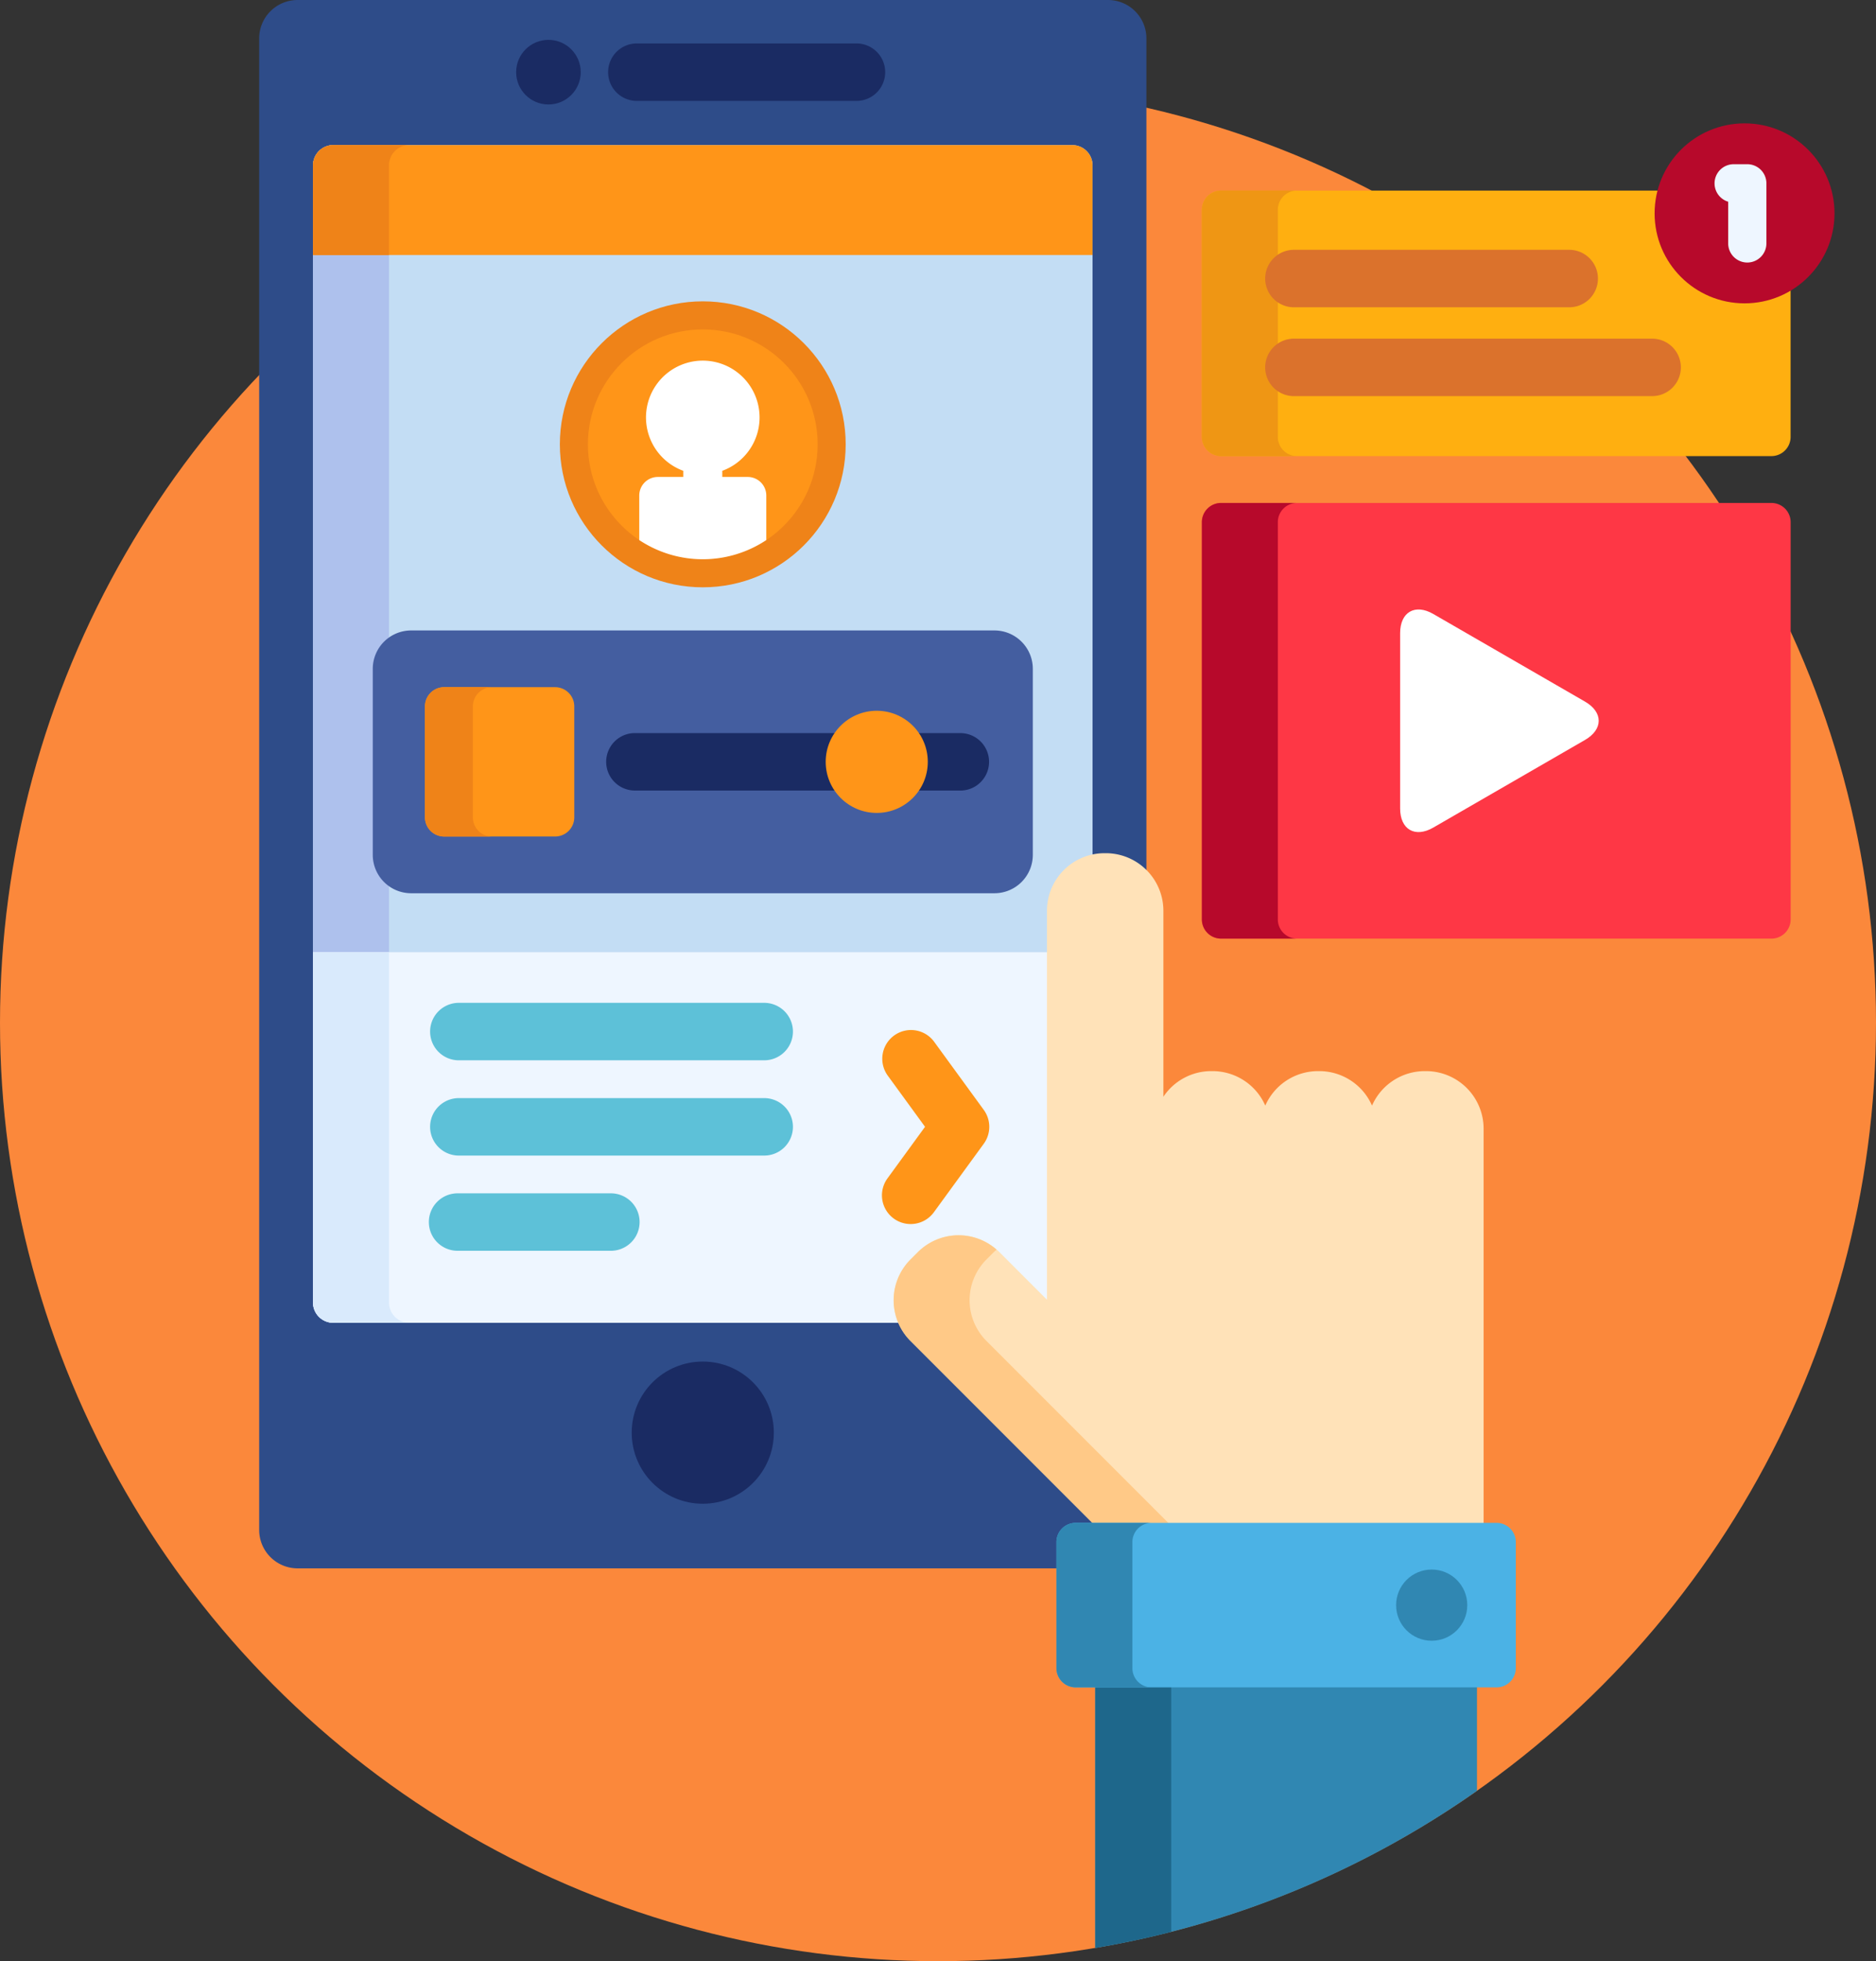 <svg xmlns="http://www.w3.org/2000/svg" width="138.026" height="144.223" viewBox="0 0 138.026 144.223">
  <rect x="0" y="0" width="138.026" height="144.223" fill="#333333" stroke="none"/>
  <g id="mobile-app" transform="translate(-11)">
    <circle id="Ellipse_217" data-name="Ellipse 217" cx="69.013" cy="69.013" r="69.013" transform="translate(11 6.197)" fill="#fb883b"/>
    <path id="Path_13725" data-name="Path 13725" d="M137.639,113.4a1.128,1.128,0,0,1,1.127-1.127H140a.282.282,0,0,0,.2-.481L126.812,98.406a3.956,3.956,0,0,1,0-5.577l.559-.559a3.956,3.956,0,0,1,5.577,0l3.508,3.508a.282.282,0,0,0,.2.083.278.278,0,0,0,.108-.021.281.281,0,0,0,.174-.26V66.969a3.948,3.948,0,0,1,3.944-3.944H141a3.933,3.933,0,0,1,2.977,1.365V2.817A2.825,2.825,0,0,0,141.158,0H81.518A2.825,2.825,0,0,0,78.7,2.817v109.7a2.825,2.825,0,0,0,2.817,2.817h56.121V113.4h0Z" transform="translate(-48.631)" fill="#2e4c89"/>
    <path id="Path_13726" data-name="Path 13726" d="M135.763,122.823a3.915,3.915,0,0,1,1.15-2.788l.559-.559a3.956,3.956,0,0,1,5.577,0l3.508,3.508a.282.282,0,0,0,.2.083.278.278,0,0,0,.108-.021.281.281,0,0,0,.174-.26V94.174a3.948,3.948,0,0,1,3.077-3.844V39.36a1.491,1.491,0,0,0-1.486-1.486H94.249a1.491,1.491,0,0,0-1.486,1.486v83.634a1.49,1.49,0,0,0,1.486,1.486h41.879A3.942,3.942,0,0,1,135.763,122.823Z" transform="translate(-58.732 -27.205)" fill="#c3ddf4"/>
    <path id="Path_13727" data-name="Path 13727" d="M98.352,122.995V39.36a1.491,1.491,0,0,1,1.486-1.486H94.249a1.491,1.491,0,0,0-1.486,1.486v83.634a1.49,1.49,0,0,0,1.486,1.486h5.589A1.49,1.49,0,0,1,98.352,122.995Z" transform="translate(-58.732 -27.205)" fill="#aec1ed"/>
    <g id="Group_1464" data-name="Group 1464" transform="translate(48.975 2.931)">
      <circle id="Ellipse_218" data-name="Ellipse 218" cx="5.228" cy="5.228" r="5.228" transform="translate(8.503 97.196)" fill="#1a2b63"/>
      <path id="Path_13728" data-name="Path 13728" d="M188.277,15.567h-16.16a2.113,2.113,0,1,1,0-4.225h16.16a2.113,2.113,0,0,1,0,4.225Z" transform="translate(-163.191 -11.078)" fill="#1a2b63"/>
      <circle id="Ellipse_219" data-name="Ellipse 219" cx="2.376" cy="2.376" r="2.376" fill="#1a2b63"/>
    </g>
    <path id="Path_13729" data-name="Path 13729" d="M148.629,37.874H94.249a1.491,1.491,0,0,0-1.486,1.486v6.6h57.352v-6.6A1.491,1.491,0,0,0,148.629,37.874Z" transform="translate(-58.732 -27.205)" fill="#ff9518"/>
    <path id="Path_13730" data-name="Path 13730" d="M99.838,37.874H94.249a1.491,1.491,0,0,0-1.486,1.486v6.6h5.589v-6.6A1.491,1.491,0,0,1,99.838,37.874Z" transform="translate(-58.732 -27.205)" fill="#ef8318"/>
    <path id="Path_13731" data-name="Path 13731" d="M156.928,181.1a2.825,2.825,0,0,1-2.817,2.817H111.182a2.825,2.825,0,0,1-2.817-2.817V167.409a2.825,2.825,0,0,1,2.817-2.817h42.929a2.825,2.825,0,0,1,2.817,2.817Z" transform="translate(-69.939 -118.229)" fill="#445ea0"/>
    <path id="Path_13732" data-name="Path 13732" d="M135.763,274.192a3.915,3.915,0,0,1,1.15-2.788l.559-.559a3.956,3.956,0,0,1,5.577,0l3.508,3.508a.282.282,0,0,0,.2.083.278.278,0,0,0,.108-.021.281.281,0,0,0,.174-.26V248.6H92.763v25.762a1.49,1.49,0,0,0,1.486,1.486h41.879A3.944,3.944,0,0,1,135.763,274.192Z" transform="translate(-58.732 -178.574)" fill="#eef6ff"/>
    <path id="Path_13733" data-name="Path 13733" d="M98.352,274.363V248.6H92.763v25.762a1.49,1.49,0,0,0,1.486,1.486h5.589A1.49,1.49,0,0,1,98.352,274.363Z" transform="translate(-58.732 -178.574)" fill="#d9eafc"/>
    <g id="Group_1465" data-name="Group 1465" transform="translate(42.599 73.748)">
      <path id="Path_13734" data-name="Path 13734" d="M147.761,266.033H125.293a2.113,2.113,0,0,1,0-4.225h22.469a2.113,2.113,0,1,1,0,4.225Z" transform="translate(-123.18 -261.808)" fill="#5dc1d8"/>
      <path id="Path_13735" data-name="Path 13735" d="M147.761,290.9H125.293a2.113,2.113,0,0,1,0-4.225h22.469a2.113,2.113,0,1,1,0,4.225Z" transform="translate(-123.18 -279.669)" fill="#5dc1d8"/>
      <path id="Path_13736" data-name="Path 13736" d="M136.572,315.762H125.293a2.113,2.113,0,1,1,0-4.225h11.279a2.113,2.113,0,0,1,0,4.225Z" transform="translate(-123.18 -297.529)" fill="#5dc1d8"/>
    </g>
    <path id="Path_13737" data-name="Path 13737" d="M243.472,283.089a2.113,2.113,0,0,1-1.706-3.357l2.765-3.794-2.764-3.793a2.113,2.113,0,0,1,3.415-2.488l3.671,5.038a2.113,2.113,0,0,1,0,2.488l-3.671,5.038A2.111,2.111,0,0,1,243.472,283.089Z" transform="translate(-165.472 -193.074)" fill="#ff9518"/>
    <path id="Path_13738" data-name="Path 13738" d="M297.073,439.522v19.445a68.636,68.636,0,0,0,28.085-11.556v-7.889Z" transform="translate(-205.49 -315.715)" fill="#3087b2"/>
    <path id="Path_13739" data-name="Path 13739" d="M297.073,439.522v19.445q2.836-.479,5.589-1.186V439.522Z" transform="translate(-205.49 -315.715)" fill="#1e678b"/>
    <path id="Path_13740" data-name="Path 13740" d="M287.822,272.27V242.994a4.238,4.238,0,0,0-4.225-4.225h-.117a4.238,4.238,0,0,0-3.868,2.536,4.238,4.238,0,0,0-3.868-2.536h-.117a4.238,4.238,0,0,0-3.868,2.536,4.238,4.238,0,0,0-3.868-2.536h-.117a4.229,4.229,0,0,0-3.512,1.884V226.968a4.238,4.238,0,0,0-4.225-4.225h-.117a4.238,4.238,0,0,0-4.225,4.225v28.61l-3.508-3.508a4.238,4.238,0,0,0-5.975,0l-.559.559a4.237,4.237,0,0,0,0,5.975l13.665,13.665Z" transform="translate(-167.666 -160)" fill="#ffe2b8"/>
    <path id="Path_13741" data-name="Path 13741" d="M264.9,343.92l-13.665-13.665a4.237,4.237,0,0,1,0-5.975l.559-.559c.062-.062.128-.117.193-.174a4.236,4.236,0,0,0-5.782.174l-.559.559a4.237,4.237,0,0,0,0,5.975l13.665,13.665Z" transform="translate(-167.665 -231.65)" fill="#ffc987"/>
    <path id="Path_13742" data-name="Path 13742" d="M320.731,408.259a1.413,1.413,0,0,1-1.408,1.408h-30.98a1.413,1.413,0,0,1-1.408-1.408v-9.283a1.413,1.413,0,0,1,1.408-1.408h30.98a1.413,1.413,0,0,1,1.408,1.408Z" transform="translate(-198.207 -285.579)" fill="#4bb2e5"/>
    <path id="Path_13743" data-name="Path 13743" d="M292.522,408.259v-9.283a1.413,1.413,0,0,1,1.408-1.408h-5.589a1.413,1.413,0,0,0-1.408,1.408v9.283a1.413,1.413,0,0,0,1.408,1.408h5.589A1.413,1.413,0,0,1,292.522,408.259Z" transform="translate(-198.207 -285.579)" fill="#3087b2"/>
    <circle id="Ellipse_220" data-name="Ellipse 220" cx="2.618" cy="2.618" r="2.618" transform="translate(113.718 115.422)" fill="#3087b2"/>
    <path id="Path_13744" data-name="Path 13744" d="M368.239,161.936a1.413,1.413,0,0,1-1.408,1.408h-40.5a1.413,1.413,0,0,1-1.408-1.408V132.714a1.413,1.413,0,0,1,1.408-1.408h40.5a1.413,1.413,0,0,1,1.408,1.408Z" transform="translate(-225.493 -94.319)" fill="#fe3745"/>
    <path id="Path_13745" data-name="Path 13745" d="M376.7,160.855c0-1.549,1.1-2.183,2.439-1.408l11.165,6.446c1.342.775,1.342,2.042,0,2.817l-11.165,6.446c-1.342.775-2.439.141-2.439-1.408Z" transform="translate(-262.686 -114.296)" fill="#fff"/>
    <path id="Path_13746" data-name="Path 13746" d="M364.849,57.768a6.334,6.334,0,0,1-6.11-8.012H326.328a1.413,1.413,0,0,0-1.408,1.408V67.873a1.413,1.413,0,0,0,1.408,1.408h40.5a1.413,1.413,0,0,0,1.408-1.408V56.781A6.3,6.3,0,0,1,364.849,57.768Z" transform="translate(-225.493 -35.74)" fill="#ffaf10"/>
    <path id="Path_13747" data-name="Path 13747" d="M330.509,161.936V132.714a1.413,1.413,0,0,1,1.408-1.408h-5.589a1.413,1.413,0,0,0-1.408,1.408v29.221a1.413,1.413,0,0,0,1.408,1.408h5.589A1.413,1.413,0,0,1,330.509,161.936Z" transform="translate(-225.493 -94.319)" fill="#b7092b"/>
    <path id="Path_13748" data-name="Path 13748" d="M330.509,67.873V51.164a1.413,1.413,0,0,1,1.408-1.408h-5.589a1.413,1.413,0,0,0-1.408,1.408V67.873a1.413,1.413,0,0,0,1.408,1.408h5.589A1.413,1.413,0,0,1,330.509,67.873Z" transform="translate(-225.493 -35.74)" fill="#ef9614"/>
    <circle id="Ellipse_221" data-name="Ellipse 221" cx="6.618" cy="6.618" r="6.618" transform="translate(132.737 9.072)" fill="#b7092b"/>
    <path id="Path_13749" data-name="Path 13749" d="M461.236,50.1a1.408,1.408,0,0,1-1.408-1.408V45.628a1.409,1.409,0,0,1,.405-2.758h1a1.408,1.408,0,0,1,1.408,1.408v4.412A1.408,1.408,0,0,1,461.236,50.1Z" transform="translate(-321.678 -30.794)" fill="#eef6ff"/>
    <g id="Group_1466" data-name="Group 1466" transform="translate(104.131 18.372)">
      <path id="Path_13750" data-name="Path 13750" d="M363.9,69.448H343.735a2.113,2.113,0,1,1,0-4.225H363.9a2.113,2.113,0,1,1,0,4.225Z" transform="translate(-341.622 -65.223)" fill="#db722c"/>
      <path id="Path_13751" data-name="Path 13751" d="M370,92.639H343.735a2.113,2.113,0,1,1,0-4.225H370a2.113,2.113,0,1,1,0,4.225Z" transform="translate(-341.622 -81.881)" fill="#db722c"/>
    </g>
    <circle id="Ellipse_222" data-name="Ellipse 222" cx="10.515" cy="10.515" r="10.515" transform="translate(52.191 22.16)" fill="#ef8318"/>
    <circle id="Ellipse_223" data-name="Ellipse 223" cx="8.451" cy="8.451" r="8.451" transform="translate(54.256 24.225)" fill="#ff9518"/>
    <path id="Path_13752" data-name="Path 13752" d="M185.957,102.717h-1.877v-.452a4.178,4.178,0,1,0-2.868,0v.452h-1.877a1.367,1.367,0,0,0-1.363,1.363v3.277a8.448,8.448,0,0,0,9.347,0V104.08A1.366,1.366,0,0,0,185.957,102.717Z" transform="translate(-119.939 -67.642)" fill="#fff"/>
    <path id="Path_13753" data-name="Path 13753" d="M132.986,188.966a1.413,1.413,0,0,1-1.408,1.408h-8.169A1.413,1.413,0,0,1,122,188.966V180.8a1.413,1.413,0,0,1,1.408-1.408h8.169a1.413,1.413,0,0,1,1.408,1.408Z" transform="translate(-79.733 -128.858)" fill="#ff9518"/>
    <path id="Path_13754" data-name="Path 13754" d="M125.524,188.966V180.8a1.413,1.413,0,0,1,1.408-1.408h-3.524A1.413,1.413,0,0,0,122,180.8v8.169a1.413,1.413,0,0,0,1.408,1.408h3.524A1.413,1.413,0,0,1,125.524,188.966Z" transform="translate(-79.733 -128.858)" fill="#ef8318"/>
    <g id="Group_1467" data-name="Group 1467" transform="translate(55.553 53.912)">
      <path id="Path_13755" data-name="Path 13755" d="M185.645,193.5a3.451,3.451,0,0,1,.723-2.113H171.279a2.113,2.113,0,0,0,0,4.225h15.089A3.453,3.453,0,0,1,185.645,193.5Z" transform="translate(-169.166 -191.389)" fill="#1a2b63"/>
      <path id="Path_13756" data-name="Path 13756" d="M253.214,191.389h-3.446a3.45,3.45,0,0,1,0,4.225h3.446a2.113,2.113,0,0,0,0-4.225Z" transform="translate(-227.064 -191.389)" fill="#1a2b63"/>
    </g>
    <circle id="Ellipse_224" data-name="Ellipse 224" cx="3.756" cy="3.756" r="3.756" transform="translate(71.75 52.269)" fill="#ff9518"/>
  </g>
</svg>
